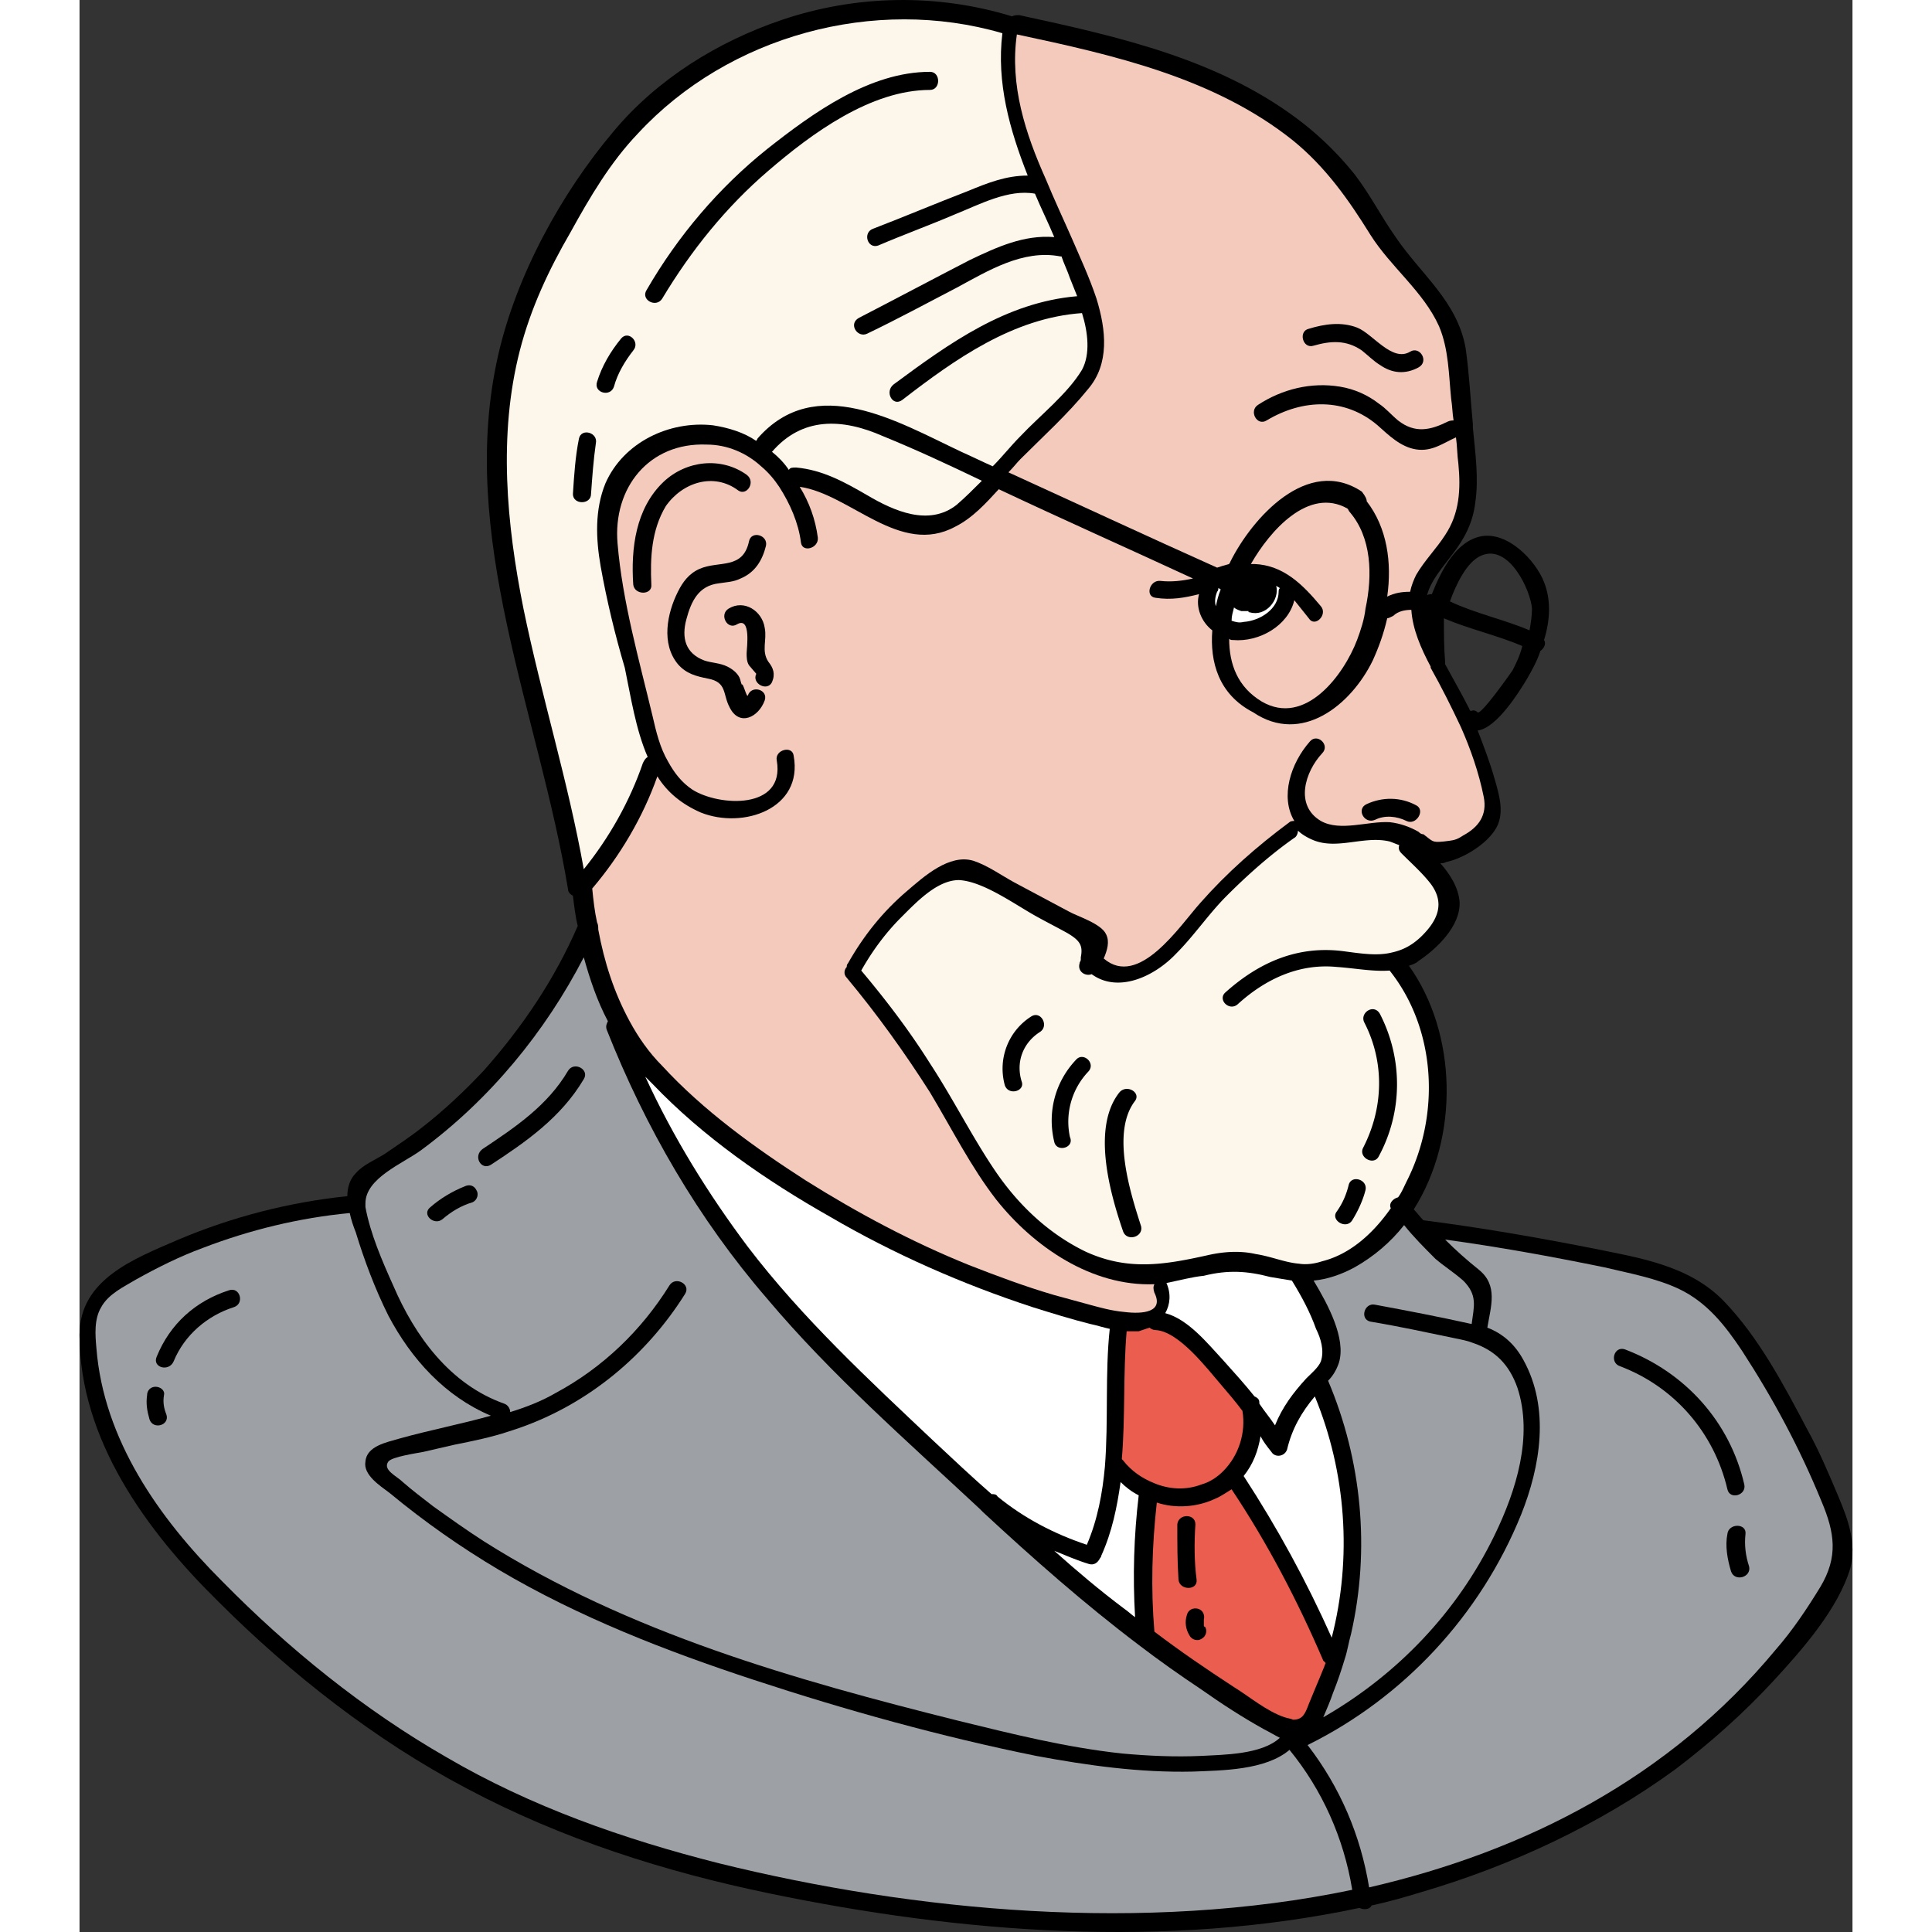 <svg preserveAspectRatio="xMidYMid meet" data-bbox="26.6 19.846 146.968 160.152" viewBox="26.6 19.846 146.968 160.152" height="200" width="200" xmlns="http://www.w3.org/2000/svg" data-type="color" role="presentation" aria-hidden="true" aria-label="">
    <rect x="26.6" y="19.846" width="146.968" height="160.152" fill="#333333" stroke="none"/>
    <g>
        <path d="M172.4 143.9c-.8-1.9-1.6-3.8-2.6-5.6-1.9-3.6-4-7.6-6.9-10.6-2.9-3-7.1-3.6-11-4.4-4.6-.9-9.2-1.7-13.9-2.3-.3-.3-.5-.6-.8-.9 3.8-6 3.6-14.6-.4-20.2.3-.1.6-.2.8-.4 1.5-1 3.5-2.9 3.4-4.9-.1-1.2-.8-2.3-1.6-3.2.2 0 .3 0 .5-.1 1.4-.3 3.2-1.4 4-2.6.9-1.3.4-2.9 0-4.3s-.9-2.7-1.4-4c1.6-.2 3.5-3.3 4.1-4.3.4-.7.8-1.4 1.1-2.3.3-.2.5-.6.3-.9.5-1.6.6-3.3 0-4.8-.7-1.8-3-4.2-5.2-3.8-2.1.4-3.3 2.8-4.1 4.8-.1 0-.3 0-.4.1.3-1.2 1.2-2.2 2.1-3.4 1-1.3 1.7-2.6 1.9-4.3.3-2 0-4.1-.2-6.2V55c-.2-2.1-.3-4.2-.6-6.3-.7-3.9-3.7-6.1-5.8-9.2-1.2-1.7-2.1-3.5-3.4-5.2-1.2-1.5-2.6-2.9-4.1-4.1-6.8-5.4-15.4-7.3-23.7-9.1-.2 0-.4 0-.6.1-6.2-1.9-12.9-1.8-19.1.3-5.3 1.8-10.3 4.9-13.9 9.2-4.4 5.2-8.1 12-9.6 18.6-3.4 15 3.4 29.7 5.8 44.3 0 .2.2.4.4.5.1.8.2 1.7.4 2.5-1.9 4.4-4.6 8.4-7.8 12-1.6 1.7-3.3 3.3-5.1 4.7-1 .8-2.1 1.5-3.1 2.2-.8.5-1.8.9-2.4 1.6-.5.5-.7 1.2-.7 1.9-4.8.5-9.5 1.7-14 3.6-3.7 1.6-8.2 3.3-8.2 7.9 0 8.7 5.6 16.3 11.5 22.1 6 6 13 11.5 20.6 15.5 7.9 4.2 16.4 6.9 25.1 8.7 15.9 3.3 32.9 4.6 48.9 1.2.4.2.9.1 1-.2 1.4-.3 2.8-.7 4.1-1.1 7.5-2.2 14.8-5.6 21.1-10.2 2.9-2.2 5.6-4.6 8.1-7.3 2.4-2.6 5.4-6 6.4-9.4.5-2.1-.2-4-1-5.9zm-34.2-72.8s0 .1 0 0zm7.2 4.3c-.2.3-2.6 3.7-2.9 3.5-.2-.2-.4-.2-.6-.1 0-.1-.1-.1-.1-.2-.6-1.2-1.3-2.4-2-3.7v-.2c-.1-1.2-.1-2.4-.1-3.6 2.1.9 4.4 1.4 6.5 2.3-.2.8-.5 1.4-.8 2zm-2.6-9.5c2.3-1 4.1 2.9 4.2 4.4 0 .6-.1 1.2-.2 1.8-2.1-.9-4.5-1.4-6.6-2.4.5-1.4 1.4-3.3 2.6-3.8z"></path>
        <path d="M28.4 128.2c-.6 1-.5 2.3-.4 3.4.6 7.6 5.2 14.1 10.4 19.3 5.5 5.6 11.8 10.7 18.6 14.6 7 4.1 14.7 6.8 22.6 8.8 16.2 4 35.3 5.8 52.5 2.2-.7-4.3-2.5-8.3-5.2-11.6-2 1.7-5.6 1.7-8 1.8-4.4.1-8.7-.5-13-1.3-7.9-1.6-15.8-3.8-23.4-6.3-7.3-2.4-14.5-5.2-21.1-9.1-3.2-1.9-6.2-4-9.1-6.4-.8-.6-2.2-1.5-2-2.6.1-1.3 1.8-1.6 2.8-1.9 2.5-.7 5.1-1.2 7.6-1.9-3.8-1.6-6.6-4.7-8.5-8.3-1.1-2.2-2-4.6-2.7-6.9-.2-.5-.4-1.1-.5-1.6-4.2.4-8.3 1.4-12.2 2.9-1.9.7-3.7 1.6-5.5 2.6-1 .6-2.3 1.2-2.9 2.3zm4 9.3c-.2-.7-.3-1.3-.2-2 0-.4.3-.7.7-.7.4 0 .8.3.7.7-.1.6 0 1.1.2 1.6.3.9-1.1 1.3-1.4.4zm2-4.8c-.4.9-1.8.5-1.4-.4 1.1-2.7 3.2-4.6 6-5.5.9-.3 1.3 1.1.4 1.4-2.2.7-4.1 2.3-5 4.5z" fill="#9DA0A5" data-color="1"></path>
        <path d="M54.9 115.2c-1.5 1.1-4.6 2.3-4.6 4.4v.3c.4 2.2 1.4 4.5 2.3 6.5 1.8 4.2 4.7 8.2 9.2 9.8.3.1.5.4.5.7 1.3-.4 2.6-.9 3.8-1.6 3.9-2.1 7.1-5.2 9.4-8.9.5-.8 1.8-.1 1.3.7-3.2 5.1-8 9.1-13.7 11.1l-.9.3c-1.5.5-3 .8-4.5 1.1-.9.2-1.7.4-2.6.6-.5.1-2.6.4-2.9.8-.5.7.7 1.2 1.2 1.7.8.7 1.6 1.3 2.5 2 1.4 1 2.8 2 4.2 2.9 12 7.6 25.8 11.5 39.4 14.9 4.5 1.1 8.9 2.2 13.5 2.7 2.2.2 4.4.3 6.6.2 1.8-.1 5-.1 6.5-1.5-.4-.2-.9-.5-1.3-.7-1.8-1-3.5-2.1-5.2-3.3-1.8-1.2-3.5-2.4-5.2-3.7-4.5-3.4-8.8-7.2-12.9-11l-.3-.3c-6-5.6-12.3-11.1-17.6-17.4-5.7-6.6-10.1-14.2-13.3-22.3-.1-.3 0-.5.1-.7-.9-1.7-1.5-3.5-2-5.3-3.2 6.2-7.8 11.8-13.5 16zm1.8 5.7c-.7.6-1.8-.4-1-1 .8-.7 1.8-1.3 2.8-1.7.4-.2.8-.1 1 .3.2.3.1.8-.3 1-1 .3-1.8.8-2.5 1.4zm4-4.5c-.8.5-1.5-.7-.7-1.3 2.7-1.8 5.4-3.6 7.1-6.5.5-.8 1.8-.1 1.3.7-1.9 3.2-4.8 5.2-7.7 7.1z" fill="#9DA0A5" data-color="1"></path>
        <path d="M69 60.8c0 .9-1.5.9-1.5 0 .1-1.6.2-3.1.5-4.6.2-.9 1.6-.5 1.4.4-.2 1.4-.3 2.8-.4 4.2zm.8 6c-.4-2.3-.5-4.7.4-6.9 1.5-3.4 5.3-5.2 8.9-4.8 1.3.2 2.6.6 3.6 1.3 0-.1.1-.1.1-.2 4.8-5.5 11.6-1.4 16.9 1.1.9.4 1.7.8 2.6 1.2.8-.8 1.5-1.7 2.3-2.5 1.6-1.7 3.9-3.5 5.1-5.5.7-1.3.5-3.1 0-4.7-5.7.4-10.5 3.8-14.9 7.2-.8.6-1.5-.7-.7-1.3 4.6-3.4 9.3-6.8 15.2-7.3l-.6-1.5c-.2-.6-.5-1.2-.7-1.8h-.1c-3.1-.6-6 1.2-8.6 2.6-2.5 1.3-4.9 2.6-7.4 3.8-.8.4-1.6-.8-.7-1.3 3.1-1.6 6.1-3.2 9.2-4.8 2.3-1.1 4.5-2.1 7-1.9-.5-1.2-1.1-2.4-1.6-3.6-2.2-.4-4.6.9-6.6 1.7-2.1.9-4.3 1.7-6.4 2.6-.9.3-1.3-1.1-.4-1.4 2.6-1 5.2-2.1 7.8-3.1 1.7-.7 3.2-1.3 5-1.3-1.5-3.8-2.6-7.7-2.1-11.8-10.6-3.1-22.7.2-30.2 8.3-2.3 2.4-4 5.3-5.6 8.2-1.8 3.1-3.3 6.3-4.2 9.8-1.8 7-1.1 14.4.3 21.4 1.5 7.3 3.7 14.3 5 21.6 2.1-2.6 3.8-5.6 4.9-8.8.1-.2.2-.4.4-.5-1-2.3-1.4-5-1.9-7.4-.8-2.7-1.5-5.6-2-8.4zm1.1-14.9c-.3.9-1.7.5-1.4-.4.4-1.3 1.1-2.5 2-3.6.6-.7 1.6.3 1 1-.7.9-1.3 1.9-1.6 3zm4-7.3c-.5.8-1.8.1-1.3-.7 2.6-4.5 6-8.5 10-11.7 3.8-3 8.5-6.4 13.5-6.4.9 0 .9 1.5 0 1.5-4.9 0-9.8 3.6-13.4 6.7-3.5 3-6.4 6.6-8.8 10.6z" fill="#FCF6EB" data-color="2"></path>
        <path d="m74.1 109.7-.6-.6c2.3 5 5.2 9.7 8.5 14.1 4.5 5.9 10 11 15.4 16.1 1.6 1.5 3.2 3 4.8 4.4.2 0 .4 0 .5.2 2.2 1.8 4.7 3.1 7.4 4 .9-2.1 1.3-4.3 1.5-6.5.3-3.8 0-7.7.4-11.4-.5-.1-1.1-.3-1.6-.4-1.6-.4-3.2-.9-4.8-1.4-5.8-1.9-11.5-4.4-16.8-7.5-5.3-3-10.5-6.6-14.7-11z" fill="#FFFFFF" data-color="3"></path>
        <path d="M84 57.3c.5.4 1 .9 1.4 1.5.1-.2.3-.2.6-.2 2.2.2 4 1.2 5.9 2.3 2.2 1.3 5.1 2.6 7.4.8.7-.6 1.4-1.3 2.1-2-2.7-1.3-5.5-2.6-8.2-3.7-3.4-1.5-6.7-1.6-9.2 1.3z" fill="#FCF6EB" data-color="2"></path>
        <path d="M94.7 95.9c-1.3 1.3-2.4 2.8-3.3 4.4 2.1 2.5 4 5 5.7 7.7 1.9 2.9 3.5 6.1 5.4 8.9 1.9 2.8 4.4 5.2 7.5 6.7 3.5 1.6 6.5 1.1 10.1.3 1.3-.3 2.7-.4 4-.1 1.3.2 2.4.7 3.6.8.6.1 1.3 0 1.9-.2 2.4-.6 4.3-2.4 5.7-4.4-.2-.4.2-.8.6-.9.3-.4.5-.9.7-1.3 2.8-5.5 2.5-12.6-1.4-17.5-1.4.1-2.9-.2-4.4-.3-3.1-.3-5.9 1-8.2 3.1-.7.6-1.7-.4-1-1 2.8-2.5 6-3.9 9.8-3.4 1.5.2 2.8.4 4 .1.9-.2 1.7-.6 2.5-1.4 1.3-1.3 1.9-2.7.7-4.3-.7-.9-1.6-1.7-2.4-2.5-.2-.2-.3-.4-.2-.7-.3-.1-.5-.2-.8-.3-2.1-.5-4.3.7-6.3-.1-.5-.2-1-.5-1.3-.8 0 .2-.1.5-.3.6-2 1.4-3.9 3.1-5.6 4.8-1.5 1.5-2.7 3.3-4.2 4.8-1.8 1.9-4.8 3.3-7 1.7-.5.2-1.2-.2-1-.9 0-.1.1-.2.1-.3v-.2c.2-1-.1-1.4-1.1-2-.9-.5-1.7-.9-2.6-1.4-1.8-1-4.4-2.9-6.4-3-1.8 0-3.5 1.8-4.8 3.1zm8.6 13.9c-.6-2.2.3-4.5 2.2-5.7.8-.5 1.5.8.7 1.3-1.4.9-2 2.5-1.5 4.1.3.8-1.1 1.2-1.4.3zm4.1 4.7c-.6-2.5.1-5 1.8-6.8.6-.7 1.7.3 1 1a6.03 6.03 0 0 0-1.5 5.4c.4.9-1.1 1.3-1.3.4zm5.7 7.4c-1.1-3.2-2.6-8.6-.3-11.5.6-.7 1.8 0 1.3.7-2 2.6-.4 7.6.5 10.4.2.9-1.2 1.3-1.5.4zm19-.9c-.5.8-1.8 0-1.3-.7s.8-1.4 1-2.2c.2-.9 1.6-.5 1.4.4-.2.8-.6 1.7-1.1 2.5zm2.2-5.3c-.4.8-1.7.1-1.3-.7 1.7-3.3 1.8-7.1.1-10.4-.4-.8.8-1.6 1.3-.7 1.9 3.7 1.9 8.1-.1 11.8z" fill="#FCF6EB" data-color="2"></path>
        <path d="M110.3 149.5c-1-.3-1.9-.7-2.9-1.1 1.9 1.7 3.8 3.3 5.8 4.8.3.2.6.5.9.7-.2-3.4-.1-6.7.3-10.1-.6-.3-1.1-.7-1.5-1.1-.3 2.1-.7 4.1-1.6 6.1 0 .1-.1.2-.1.2-.2.4-.5.6-.9.5z" fill="#FFFFFF" data-color="3"></path>
        <path d="M113.4 130.2c-.3 3.5-.1 7.1-.4 10.6l.1.1c.7.9 1.6 1.5 2.6 1.9 1.2.5 2.6.6 3.9.1.7-.2 1.3-.6 1.8-1.1 1.3-1.3 1.9-3.2 1.6-5-.6-.8-1.2-1.5-1.8-2.2-1.2-1.4-3.5-4.4-5.4-4.5-.2 0-.4-.1-.5-.2l-.9.3h-1z" fill="#EA5D4F" data-color="4"></path>
        <path d="M116.7 126.2c.4.9.3 1.8-.1 2.5 1.9.5 3.5 2.5 4.8 3.9.9 1 1.8 2 2.6 3 .2.1.4.2.4.5v.1c.4.6.9 1.2 1.3 1.8.6-1.5 1.5-2.7 2.6-3.9.4-.4 1-.9 1.2-1.4.3-.9 0-1.9-.4-2.7-.5-1.4-1.2-2.7-2-4l-1.8-.3c-1.9-.5-3.5-.6-5.5-.1-1 .1-2.1.4-3.1.6z" fill="#FFFFFF" data-color="3"></path>
        <path d="M120.7 144.1c-1.5.7-3.3.8-4.8.3-.4 3.6-.5 7.1-.2 10.7 2.1 1.6 4.3 3.1 6.6 4.6 1.3.8 2.7 2 4.2 2.5.3.1.5.1.7.2.8 0 1-.5 1.3-1.3.4-1 .8-1.9 1.2-2.9.1-.2.1-.3.2-.5l-.2-.2c-2.1-4.9-4.6-9.7-7.6-14.2-.5.3-.9.6-1.4.8zm-3.1 2.1c.1-.9 1.5-.9 1.5 0-.1 1.5-.1 3.1.1 4.6.1.9-1.4.9-1.5 0-.1-1.5-.1-3-.1-4.6zm2.2 8.2v.2s0 .1.1.1c.2.3.1.8-.3 1-.3.2-.8.1-1-.3-.3-.5-.4-1.1-.2-1.7.1-.4.5-.6.9-.5.4.1.6.5.5.9v.3z" fill="#EA5D4F" data-color="4"></path>
        <path d="M120.8 70.1c.1-.5.2-.9.4-1.4-.1 0-.1-.1-.2-.1 0 .1 0 .2-.1.3-.2.5-.2.9-.1 1.2z" fill="#FFFFFF" data-color="3"></path>
        <path d="M124.5 138.9c-.2 1.2-.6 2.3-1.4 3.3 2.8 4.3 5.2 8.7 7.3 13.4 1.7-6.6 1.2-13.7-1.4-20-1.1 1.3-1.9 2.7-2.3 4.4-.2.6-1 .7-1.3.2-.4-.5-.7-.9-.9-1.3z" fill="#FFFFFF" data-color="3"></path>
        <path d="M124.6 78c3.6 2.1 6.8-2.2 7.9-5.1.3-.8.6-1.7.7-2.6.6-2.8.5-5.9-1.3-8-.1-.1-.1-.2-.2-.3-3.2-1.8-6.4 1.8-8 4.6h.3c2.4.1 4 1.7 5.5 3.5.6.7-.5 1.8-1 1l-1.2-1.5c-.5 2.1-2.9 3.5-5.1 3.3-.1 0-.2 0-.3-.1 0 2.1.7 4 2.7 5.2z" fill="#F4CABD" data-color="5"></path>
        <path d="M122.3 70.2c-.1.4-.2.7-.2 1.1.3.1.6.2 1 .1 1.4-.1 2.9-1.1 2.9-2.5 0-.1 0-.2.1-.3-.1-.1-.2-.1-.3-.2.3 1.2-.9 2.6-2.2 2.2-.1 0-.1 0-.1-.1h-.6c-.3-.1-.5-.2-.6-.3z" fill="#FFFFFF" data-color="3"></path>
        <path d="M128.4 164.5c2.7 3.5 4.4 7.5 5.1 11.8 13-3 24.9-9.1 33.7-19.7 1.4-1.6 2.6-3.4 3.7-5.2 1.5-2.5 1.2-4.5.1-7.1-1.8-4.4-4-8.5-6.6-12.5-1.4-2.1-2.9-4-5.2-5.1-1.9-.9-4.1-1.3-6.2-1.8-4.4-.9-8.8-1.7-13.2-2.3.9.9 1.8 1.7 2.8 2.5 1.6 1.3 1 3 .7 4.8 1.3.5 2.3 1.4 3 2.7 2.2 4 1.4 8.8-.2 12.8-3.4 8.4-9.8 15.2-17.7 19.1zm25.9-31.4c-.9-.3-.5-1.7.4-1.4 5 1.9 8.7 6 9.9 11.2.2.9-1.2 1.3-1.4.4-1.1-4.7-4.4-8.5-8.9-10.2zm9.2 17c-.3-1-.5-2.1-.3-3.1.1-.9 1.6-.9 1.5 0-.1.9 0 1.8.3 2.7.2.9-1.2 1.3-1.5.4z" fill="#9DA0A5" data-color="1"></path>
        <path d="M133.3 61.4c1.7 2.2 2.1 5.1 1.7 7.9.6-.3 1.2-.4 1.9-.4.1-.5.3-1 .5-1.4.7-1.2 1.7-2.2 2.4-3.3 1.2-1.8 1.3-3.8 1.1-5.9-.1-.7-.1-1.5-.2-2.2-1.1.5-2 1.2-3.3 1-1.3-.2-2.3-1.2-3.2-2-2.7-2.3-6.2-2.2-9.2-.4-.8.5-1.5-.8-.7-1.3 2-1.3 4.4-1.9 6.8-1.5 1.2.2 2.3.7 3.2 1.4.6.4 1 .9 1.6 1.4 1.4 1.1 2.7.8 4.1.1.2-.1.4-.1.5-.1-.1-.6-.1-1.2-.2-1.8-.2-2-.2-4.1-1-6-1.3-2.9-4-4.9-5.7-7.6-1.8-2.9-3.7-5.6-6.4-7.8-6.5-5.2-14.9-7.1-22.9-8.8-.6 4.2.7 8.2 2.4 12 .7 1.7 1.5 3.4 2.2 5 .6 1.4 1.4 3.1 2 4.9.8 2.6 1.1 5.4-.7 7.5-1.7 2.1-3.7 3.9-5.6 5.8-.3.3-.6.7-1 1.1 5.7 2.6 11.5 5.3 17.3 7.9.3-.1.6-.2 1-.3 0-.1.1-.1.1-.2 1.8-3.6 6.4-8.8 10.9-5.8.3.4.4.6.4.8zm-4.4-12.9c-.9.3-1.3-1.2-.4-1.4 1.3-.4 2.7-.6 4-.1 1.3.5 2.9 2.9 4.4 2 .8-.5 1.6.8.7 1.3-1.1.6-2.2.5-3.2-.2-.5-.3-1-.8-1.5-1.2-1.3-.9-2.6-.8-4-.4z" fill="#F4CABD" data-color="5"></path>
        <path d="M74 68.3c.1.9-1.4.9-1.5 0-.2-3 .2-6.3 2.5-8.5 1.9-1.8 4.8-2.1 6.9-.6.8.6 0 1.8-.7 1.3-2-1.5-4.6-.7-6 1.3-1.2 2-1.3 4.3-1.2 6.5zm10 8.1c-.4.8-1.7.1-1.3-.7l-.6-.7c-.2-.3-.2-.7-.2-1 0-.4.4-3.1-.8-2.4-.8.5-1.5-.8-.7-1.3 1.3-.8 2.8.2 3 1.6.2 1-.3 1.9.3 2.8.4.5.6 1 .3 1.7zm-2 1.1c.3-.9 1.7-.5 1.4.4-.5 1.4-2.1 2.2-2.9.6-.6-1.1-.2-2.1-1.8-2.4-1-.2-1.8-.4-2.5-1.2-1.4-1.7-.9-4.2 0-6 .4-.8.9-1.5 1.8-1.9 1.6-.7 3.6.1 4.1-2.3.2-.9 1.6-.5 1.4.4-.3 1.2-.9 2.2-2.1 2.7-.6.3-1.2.3-1.8.4-1.7.2-2.3 1.5-2.7 3-.4 1.5-.1 2.8 1.5 3.4.6.2 1.3.2 1.9.5.4.2.8.5 1 .9.1.2.1.4.2.6.1-.2.4 1.1.5.9zm54.6 10.4c-.8-.4-1.8-.5-2.6-.1-.9.4-1.6-.9-.7-1.3 1.3-.6 2.8-.6 4.1.1.8.4 0 1.7-.8 1.3zm-16.1-15.8c-.9-.7-1.4-1.9-1.1-3-1.2.3-2.3.5-3.6.3-.9-.1-.5-1.5.4-1.4s1.8 0 2.7-.2c-5.4-2.5-10.8-4.9-16.1-7.4-1.1 1.2-2.2 2.4-3.6 3.1-4.6 2.5-8.7-2.7-12.9-3.3.8 1.3 1.3 2.7 1.5 4.2.1.9-1.3 1.3-1.4.4-.2-1.6-.9-3.2-1.8-4.6-.4-.6-.9-1.2-1.5-1.7-1.2-1.1-2.8-1.8-4.5-1.8-4.8-.2-7.8 3.6-7.4 8.2.4 4.8 1.8 9.7 2.9 14.3.3 1.3.6 2.6 1.3 3.8.5.9 1.1 1.7 2 2.3 2.2 1.4 7.7 1.7 7-2.4-.2-.9 1.3-1.3 1.4-.4.8 4.4-4.2 6.1-7.7 4.7-1.6-.7-2.8-1.7-3.6-3-1.2 3.4-3.1 6.6-5.4 9.3.1 1 .2 1.9.4 2.8.1.2.1.4.1.6.5 2.7 1.3 5.2 2.6 7.6.7 1.3 1.6 2.6 2.7 3.7 3.4 3.7 7.7 6.8 11.9 9.5 4.3 2.7 8.8 5.1 13.5 7 2.3.9 4.7 1.8 7.1 2.5l3.3.9c.4.1 1.4.4 2.5.5 1.6.2 3.3 0 2.5-1.6-.1-.3-.1-.5 0-.7-5.2.2-10-3.1-13.1-7-2.1-2.7-3.7-5.9-5.5-8.9-2.1-3.3-4.4-6.5-6.9-9.5-.3-.3-.2-.7 0-.9 0-.1 0-.2.1-.3 1.3-2.3 2.9-4.3 4.9-6 1.4-1.2 3.5-3.1 5.5-2.5 1.2.4 2.3 1.2 3.4 1.8l4.5 2.4c.7.4 2.7 1 3.1 1.9.3.6.1 1.3-.2 2 2.9 2.5 6.3-2.7 8-4.6 2.2-2.5 4.7-4.7 7.4-6.7.1-.1.3-.1.4-.1-1.2-2-.3-4.8 1.3-6.6.6-.7 1.7.3 1 1-1.4 1.5-2.3 4.3-.1 5.6 1.6.9 3.9 0 5.7.1.9.1 1.7.4 2.4.8.1.1.2.2.4.2.8.6.7.7 1.7.6.8-.1 1-.1 1.6-.5 1.3-.7 2-1.7 1.7-3.2-.4-2-1.1-4-1.9-5.8-.8-1.7-1.6-3.3-2.5-4.9v-.1c-.8-1.5-1.5-3.1-1.6-4.7-.5 0-1.1.1-1.5.5-.2.1-.4.2-.5.2-.3 1.3-.7 2.4-1.2 3.5-1.8 3.7-5.9 7-9.9 4.3-2.9-1.5-3.6-4.2-3.4-6.8z" fill="#F4CABD" data-color="5"></path>
        <path d="M139 124.2c-.9-.9-1.8-1.8-2.6-2.8-1.1 1.4-2.5 2.6-4.1 3.5-1.1.6-2.3 1-3.4 1.1 1.2 2 2.7 4.8 2.1 6.8-.2.6-.5 1.1-.9 1.5 2.8 6.6 3.5 14 1.9 21-.2.7-.3 1.4-.5 2-.3 1-.6 1.9-1 2.9-.2.6-.5 1.3-.8 2 6.1-3.5 11.1-8.7 14.2-15.1 1.8-3.7 3.2-8.2 1.9-12.2-.7-2-1.9-3.1-3.6-3.7-.5-.2-1-.3-1.5-.4-2.4-.5-4.7-1-7.1-1.4-.9-.2-.5-1.6.4-1.4 2.7.5 5.3 1 8 1.6.2-1.5.5-2.4-.7-3.6-.8-.7-1.6-1.2-2.3-1.8z" fill="#9DA0A5" data-color="1"></path>
    </g>
</svg>